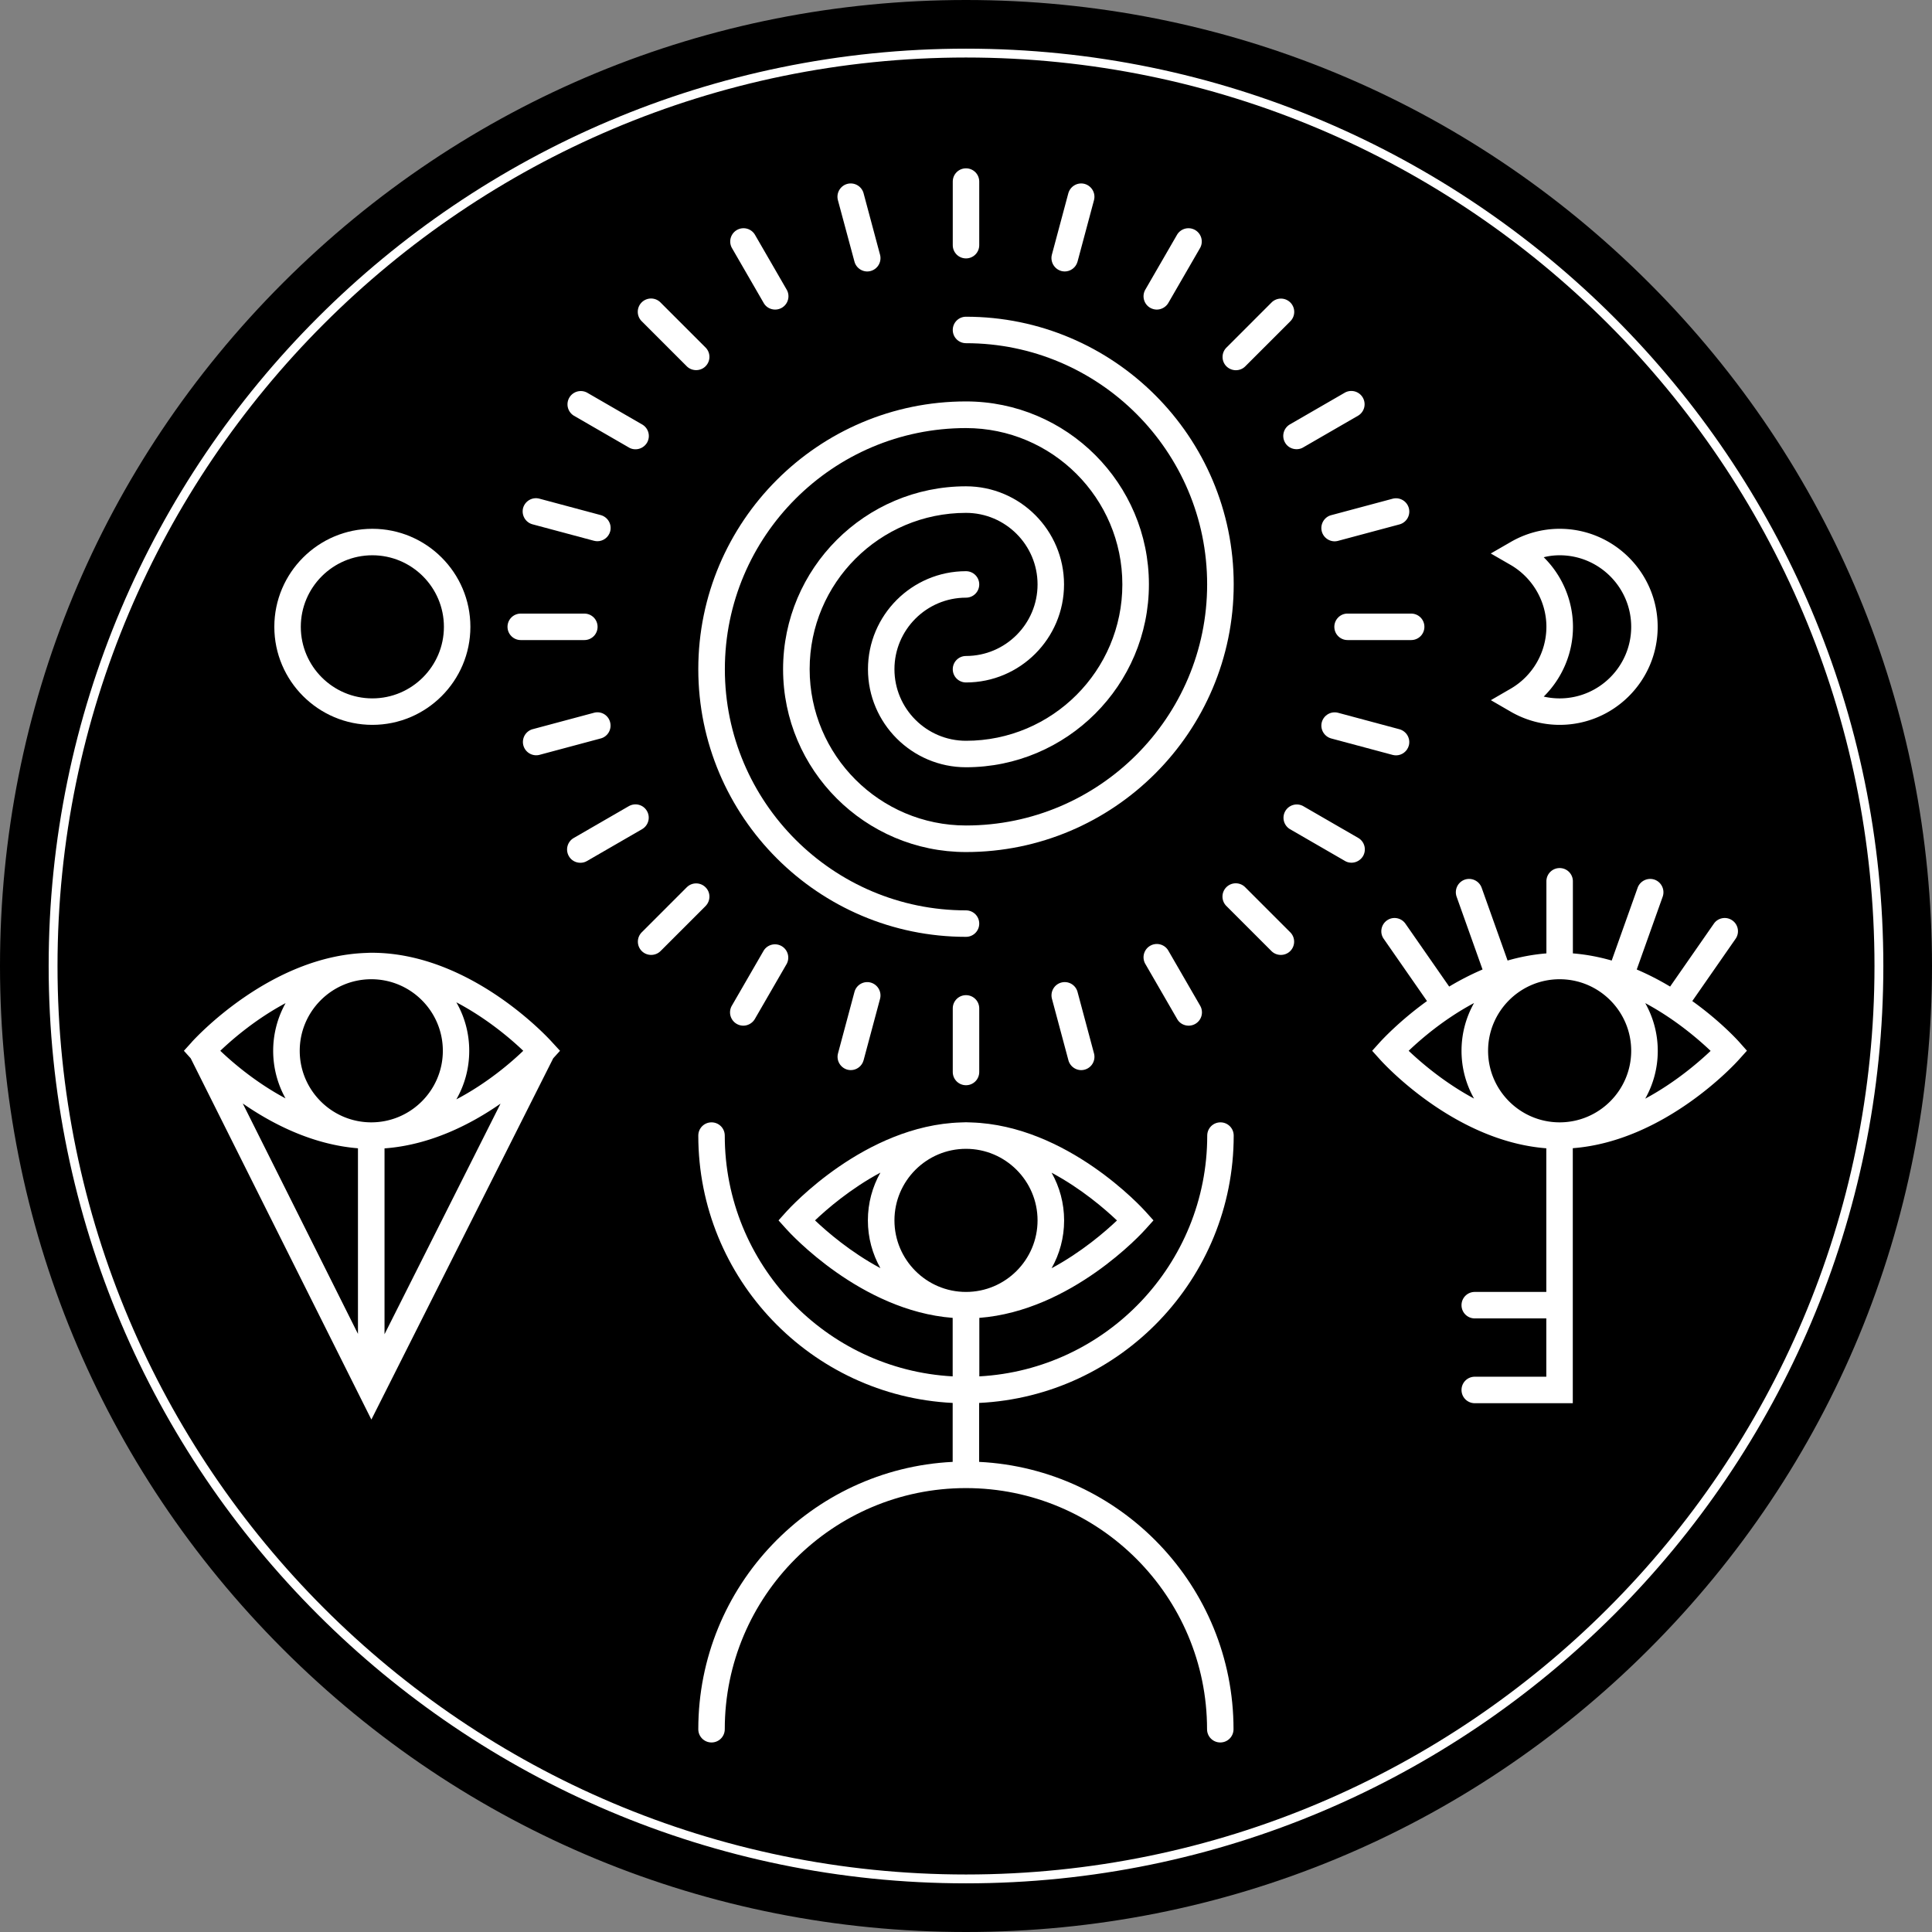 <?xml version="1.0" encoding="UTF-8"?>
<svg data-bbox="0 0 216 216" viewBox="0 0 216 216" xmlns="http://www.w3.org/2000/svg" data-type="color">
    <rect x="0" y="0" width="216" height="216" fill="#808080" stroke="none"/>
    <g>
        <path d="M212.79 108c0 57.874-46.916 104.79-104.79 104.79S3.21 165.874 3.21 108 50.126 3.21 108 3.21 212.79 50.126 212.79 108" fill="#000000" data-color="1"/>
        <path d="M108 216c-28.85 0-55.97-11.23-76.37-31.63S0 136.85 0 108s11.23-55.97 31.63-76.37S79.15 0 108 0s55.97 11.23 76.37 31.63S216 79.15 216 108s-11.23 55.97-31.63 76.37S136.85 216 108 216m0-209.57C51.99 6.43 6.43 51.99 6.43 108S51.99 209.57 108 209.57 209.57 164.01 209.57 108 164.01 6.43 108 6.43" fill="#000000" data-color="1"/>
        <path d="M108 210.56c56.55 0 102.56-46.01 102.56-102.56S164.55 5.44 108 5.44 5.44 51.45 5.44 108 51.45 210.56 108 210.56m0-.99C51.99 209.57 6.43 164.01 6.43 108S51.99 6.43 108 6.43 209.57 51.99 209.57 108 164.01 209.57 108 209.57" fill="#ffffff" data-color="2"/>
        <path d="M108 38.37c14.87 0 26.96 12.09 26.96 26.96S122.87 92.29 108 92.29c-9.64 0-17.48-7.84-17.48-17.48S98.36 57.34 108 57.34c4.41 0 8 3.59 8 8s-3.59 8-8 8c-.82 0-1.48.66-1.48 1.48s.66 1.48 1.48 1.48c6.05 0 10.96-4.92 10.96-10.96S114.05 54.37 108 54.37c-11.27 0-20.45 9.17-20.45 20.45S96.73 95.26 108 95.26c16.5 0 29.93-13.42 29.93-29.93S124.5 35.41 108 35.41c-.82 0-1.48.66-1.48 1.48s.66 1.48 1.48 1.48" fill="#ffffff" data-color="2"/>
        <path d="M108 101.78c-14.87 0-26.96-12.09-26.96-26.96S93.13 47.86 108 47.86c9.64 0 17.48 7.84 17.48 17.48S117.64 82.82 108 82.82c-4.41 0-8-3.59-8-8s3.59-8 8-8c.82 0 1.48-.66 1.48-1.48s-.66-1.48-1.48-1.48c-6.05 0-10.96 4.92-10.96 10.96s4.92 10.96 10.96 10.96c11.27 0 20.45-9.17 20.45-20.45 0-11.27-9.17-20.45-20.45-20.45-16.5 0-29.93 13.43-29.93 29.93S91.5 104.74 108 104.74c.82 0 1.48-.66 1.48-1.48s-.66-1.48-1.48-1.48" fill="#ffffff" data-color="2"/>
        <path d="M137.93 126.96c0-.82-.66-1.48-1.48-1.48s-1.48.66-1.48 1.48c0 14.37-11.3 26.15-25.48 26.92v-6.54c10.3-.79 18.24-9.52 18.58-9.91l.89-.99-.89-.99c-.36-.4-8.76-9.63-19.49-9.96-.19-.01-.38-.02-.58-.02s-.39.01-.58.02c-10.73.33-19.13 9.56-19.49 9.96l-.89.99.89.99c.35.39 8.29 9.12 18.58 9.91v6.54c-14.18-.77-25.48-12.55-25.48-26.92 0-.82-.66-1.48-1.48-1.48s-1.48.66-1.48 1.48c0 16 12.63 29.11 28.44 29.89v6.59c-15.82.78-28.44 13.88-28.44 29.89 0 .82.66 1.48 1.48 1.48s1.48-.66 1.48-1.48c0-14.87 12.09-26.96 26.96-26.96s26.96 12.09 26.96 26.96c0 .82.66 1.48 1.48 1.48s1.48-.66 1.48-1.48c0-16-12.63-29.11-28.44-29.89v-6.59c15.83-.77 28.46-13.88 28.46-29.89M100 136.44c0-4.41 3.59-8 8-8s8 3.59 8 8-3.59 8-8 8-8-3.59-8-8m17.57 5.35c.89-1.58 1.4-3.4 1.4-5.34s-.51-3.76-1.4-5.34c3.36 1.8 5.97 4.07 7.31 5.34-1.34 1.27-3.96 3.54-7.31 5.34M98.43 131.1c-.89 1.58-1.4 3.4-1.4 5.34s.51 3.76 1.4 5.34c-3.36-1.8-5.97-4.07-7.31-5.34 1.34-1.27 3.96-3.54 7.31-5.34" fill="#ffffff" data-color="2"/>
        <path d="M58.22 71.56h7.11c.82 0 1.48-.66 1.48-1.48s-.66-1.48-1.48-1.48h-7.11c-.82 0-1.48.66-1.48 1.48 0 .81.66 1.48 1.48 1.48" fill="#ffffff" data-color="2"/>
        <path d="M149.18 70.08c0 .82.66 1.48 1.48 1.48h7.11c.82 0 1.48-.66 1.48-1.48s-.66-1.48-1.48-1.48h-7.11c-.81-.01-1.48.66-1.48 1.48" fill="#ffffff" data-color="2"/>
        <path d="m66.4 79.69-6.87 1.84a1.485 1.485 0 0 0 .76 2.87l6.87-1.84c.79-.21 1.26-1.02 1.05-1.82a1.46 1.46 0 0 0-1.81-1.05" fill="#ffffff" data-color="2"/>
        <path d="M147.78 59.42c.18.66.78 1.1 1.43 1.1.13 0 .26-.02.38-.05l6.87-1.84a1.485 1.485 0 1 0-.77-2.87l-6.87 1.84c-.78.21-1.25 1.03-1.04 1.82" fill="#ffffff" data-color="2"/>
        <path d="M72.33 90.67c-.41-.71-1.31-.95-2.03-.54l-6.16 3.56c-.71.41-.95 1.32-.54 2.03.27.48.77.74 1.29.74.25 0 .51-.06.74-.2l6.16-3.56c.71-.42.95-1.32.54-2.03" fill="#ffffff" data-color="2"/>
        <path d="M143.67 49.48c.27.48.77.74 1.29.74.25 0 .51-.06.74-.2l6.16-3.56a1.486 1.486 0 0 0-1.49-2.57l-6.16 3.56a1.49 1.49 0 0 0-.54 2.03" fill="#ffffff" data-color="2"/>
        <path d="M78.88 99.2c-.58-.58-1.52-.58-2.1 0l-5.03 5.03c-.58.58-.58 1.52 0 2.1.29.29.67.43 1.05.43s.76-.14 1.05-.43l5.03-5.03c.58-.59.58-1.53 0-2.1" fill="#ffffff" data-color="2"/>
        <path d="M138.17 41.39c.38 0 .76-.14 1.05-.43l5.03-5.03a1.485 1.485 0 1 0-2.1-2.1l-5.03 5.03c-.58.58-.58 1.52 0 2.1.29.28.67.43 1.05.43" fill="#ffffff" data-color="2"/>
        <path d="m85.38 106.28-3.56 6.16a1.486 1.486 0 0 0 1.28 2.23c.51 0 1.01-.27 1.29-.74l3.56-6.16a1.486 1.486 0 0 0-2.57-1.49" fill="#ffffff" data-color="2"/>
        <path d="M128.59 34.41c.23.13.49.2.74.2.51 0 1.01-.27 1.29-.74l3.56-6.16a1.486 1.486 0 0 0-2.57-1.49l-3.56 6.16c-.41.71-.17 1.62.54 2.03" fill="#ffffff" data-color="2"/>
        <path d="m95.53 110.9-1.84 6.87c-.21.79.26 1.6 1.05 1.82.13.03.26.05.38.05.65 0 1.25-.44 1.43-1.1l1.84-6.87c.21-.79-.26-1.6-1.05-1.82-.79-.21-1.6.26-1.81 1.05" fill="#ffffff" data-color="2"/>
        <path d="M118.66 30.3c.13.03.26.05.38.05.65 0 1.25-.44 1.43-1.1l1.84-6.87c.21-.79-.26-1.6-1.05-1.82-.79-.21-1.6.26-1.82 1.05l-1.84 6.87c-.2.79.27 1.6 1.06 1.82" fill="#ffffff" data-color="2"/>
        <path d="M108 111.26c-.82 0-1.48.66-1.48 1.48v7.11c0 .82.66 1.48 1.48 1.48s1.48-.66 1.48-1.48v-7.11c0-.82-.66-1.48-1.48-1.48" fill="#ffffff" data-color="2"/>
        <path d="M108 28.89c.82 0 1.48-.66 1.48-1.48V20.3c0-.82-.66-1.48-1.48-1.48s-1.48.66-1.48 1.48v7.11c0 .82.66 1.48 1.48 1.48" fill="#ffffff" data-color="2"/>
        <path d="M118.66 109.85c-.79.21-1.26 1.02-1.05 1.82l1.84 6.87c.18.66.78 1.1 1.43 1.1a1.485 1.485 0 0 0 1.43-1.87l-1.84-6.87a1.48 1.48 0 0 0-1.81-1.05" fill="#ffffff" data-color="2"/>
        <path d="M95.53 29.25c.18.66.78 1.1 1.43 1.1a1.49 1.49 0 0 0 1.43-1.87l-1.84-6.87a1.49 1.49 0 0 0-1.82-1.05 1.49 1.49 0 0 0-1.05 1.82z" fill="#ffffff" data-color="2"/>
        <path d="M128.59 105.74c-.71.41-.95 1.32-.54 2.03l3.56 6.16c.27.48.77.74 1.29.74a1.486 1.486 0 0 0 1.28-2.23l-3.56-6.16c-.41-.71-1.32-.95-2.03-.54" fill="#ffffff" data-color="2"/>
        <path d="M85.38 33.87c.27.48.77.74 1.29.74a1.486 1.486 0 0 0 1.28-2.23l-3.56-6.16a1.486 1.486 0 0 0-2.57 1.49z" fill="#ffffff" data-color="2"/>
        <path d="M139.22 99.2a1.485 1.485 0 1 0-2.1 2.1l5.03 5.03c.29.29.67.43 1.05.43s.76-.14 1.05-.43c.58-.58.58-1.52 0-2.1z" fill="#ffffff" data-color="2"/>
        <path d="M76.78 40.95c.29.29.67.43 1.05.43s.76-.14 1.05-.43c.58-.58.58-1.52 0-2.1l-5.03-5.03a1.485 1.485 0 1 0-2.1 2.1z" fill="#ffffff" data-color="2"/>
        <path d="m151.85 93.68-6.16-3.56a1.486 1.486 0 0 0-1.49 2.57l6.16 3.56c.23.14.49.2.74.2.51 0 1.01-.27 1.29-.74.41-.71.17-1.62-.54-2.03" fill="#ffffff" data-color="2"/>
        <path d="m64.15 46.47 6.16 3.56c.23.14.49.2.74.2.51 0 1.01-.27 1.29-.74.41-.71.17-1.62-.54-2.03l-6.16-3.56a1.486 1.486 0 0 0-1.49 2.57" fill="#ffffff" data-color="2"/>
        <path d="M149.6 79.69c-.79-.21-1.6.26-1.82 1.05-.21.79.26 1.6 1.05 1.82l6.87 1.84c.13.03.26.05.38.05.65 0 1.25-.44 1.43-1.1.21-.79-.26-1.6-1.05-1.82z" fill="#ffffff" data-color="2"/>
        <path d="m59.54 58.62 6.87 1.84c.13.03.26.05.38.05.65 0 1.25-.44 1.43-1.1.21-.79-.26-1.6-1.05-1.82l-6.87-1.84c-.79-.21-1.6.26-1.82 1.05-.2.8.27 1.61 1.06 1.82" fill="#ffffff" data-color="2"/>
        <path d="M61.7 116.49c-.37-.41-9.09-9.97-20.13-9.97h-.06c-.21 0-.41.01-.61.02-10.72.38-19.09 9.56-19.45 9.95l-.02.03-.87.96.76.84 20.2 40.39 20.33-40.39.76-.84zm-28.19.99c0-4.39 3.56-7.97 7.95-8h.07c4.4.01 7.98 3.59 7.98 8 0 4.4-3.58 7.99-7.98 8h-.07c-4.39-.03-7.95-3.61-7.95-8m6.51 10.9v20.75l-12.88-25.76c3.3 2.29 7.8 4.6 12.88 5.01m2.97.01c5.11-.37 9.65-2.69 12.97-5l-12.97 25.78zm8.03-5.48c.92-1.6 1.44-3.45 1.44-5.43 0-1.97-.52-3.82-1.44-5.42 3.44 1.81 6.12 4.12 7.48 5.42-1.35 1.3-4.03 3.62-7.48 5.43m-19.09-10.76a10.94 10.94 0 0 0-.01 10.65c-3.35-1.79-5.96-4.05-7.29-5.32 1.34-1.28 3.95-3.54 7.3-5.33" fill="#ffffff" data-color="2"/>
        <path d="M194.44 116.49c-.17-.19-2.11-2.33-5.24-4.57l4.84-6.96c.47-.67.3-1.6-.37-2.06-.67-.47-1.6-.3-2.06.37l-4.89 7.03a31 31 0 0 0-3.73-1.91l2.9-8.14c.27-.77-.13-1.62-.9-1.9-.77-.27-1.62.13-1.9.9l-2.9 8.14c-1.39-.4-2.84-.68-4.34-.8v-8.06c0-.82-.66-1.48-1.48-1.48s-1.48.66-1.48 1.48v8.06c-1.5.12-2.96.4-4.34.8l-2.9-8.14a1.493 1.493 0 0 0-1.9-.9c-.77.28-1.17 1.12-.9 1.9l2.9 8.14a31 31 0 0 0-3.73 1.91l-4.89-7.03c-.47-.67-1.39-.84-2.06-.37s-.84 1.39-.37 2.06l4.84 6.96c-3.12 2.25-5.07 4.39-5.24 4.57l-.89.99.89.99c.35.39 8.29 9.12 18.58 9.91v16.06h-8c-.82 0-1.48.66-1.48 1.48s.66 1.48 1.48 1.48h8v6.52h-8c-.82 0-1.48.66-1.48 1.48s.66 1.48 1.48 1.48h10.96v-28.51c10.3-.79 18.24-9.52 18.58-9.91l.89-.99zm-12.07.99c0 4.41-3.59 8-8 8s-8-3.59-8-8 3.59-8 8-8 8 3.59 8 8m-17.57-5.34c-.89 1.58-1.4 3.4-1.4 5.34s.51 3.76 1.4 5.34c-3.36-1.8-5.97-4.07-7.31-5.34 1.34-1.28 3.95-3.55 7.31-5.34m19.14 10.69c.89-1.58 1.4-3.4 1.4-5.34s-.51-3.76-1.4-5.34c3.36 1.8 5.97 4.07 7.31 5.34-1.34 1.27-3.96 3.54-7.31 5.34" fill="#ffffff" data-color="2"/>
        <path d="M41.63 81.04c6.05 0 10.96-4.92 10.96-10.96 0-6.05-4.92-10.96-10.96-10.96s-10.96 4.92-10.96 10.96 4.92 10.96 10.96 10.96m0-18.96c4.41 0 8 3.59 8 8s-3.59 8-8 8-8-3.59-8-8 3.59-8 8-8" fill="#ffffff" data-color="2"/>
        <path d="M172.89 70.08a8.02 8.02 0 0 1-4 6.92l-2.21 1.28 2.21 1.28c1.67.97 3.57 1.48 5.48 1.48 6.05 0 10.96-4.92 10.96-10.96 0-6.05-4.92-10.96-10.96-10.96-1.92 0-3.81.51-5.48 1.48l-2.22 1.28 2.22 1.28c2.46 1.43 4 4.08 4 6.92m1.48-8c4.41 0 8 3.59 8 8s-3.59 8-8 8c-.6 0-1.2-.07-1.78-.2 2.06-2.04 3.27-4.84 3.27-7.79s-1.21-5.76-3.27-7.79c.58-.15 1.18-.22 1.78-.22" fill="#ffffff" data-color="2"/>
    </g>
</svg>
